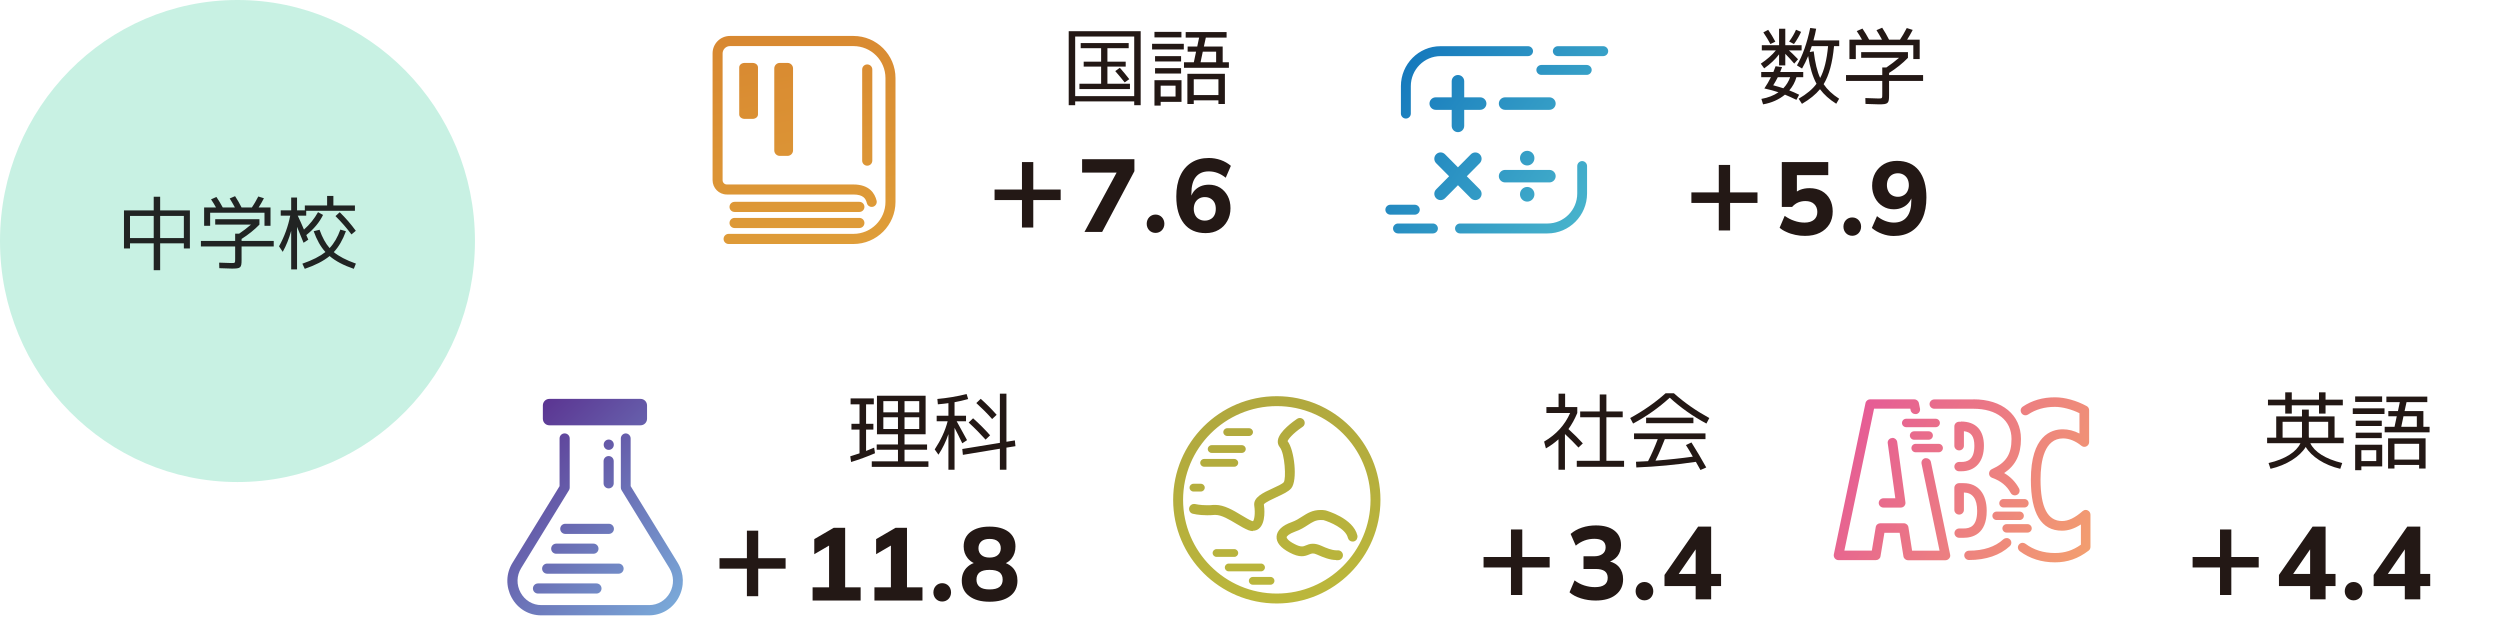 <svg width="409" height="103" viewBox="0 0 409 103" fill="none" xmlns="http://www.w3.org/2000/svg">
<path fill-rule="evenodd" clip-rule="evenodd" d="M249.85 24.674C250.503 24.674 251.032 25.203 251.032 25.874C251.032 26.544 250.503 27.073 249.85 27.073C249.197 27.073 248.668 26.544 248.668 25.874C248.668 25.203 249.197 24.674 249.85 24.674ZM253.485 27.797C254.049 27.797 254.508 28.256 254.508 28.82C254.508 29.385 254.049 29.844 253.485 29.844H246.233C245.668 29.844 245.209 29.385 245.209 28.82C245.209 28.256 245.668 27.797 246.233 27.797H253.485ZM241.363 24.939C241.627 24.939 241.892 25.044 242.086 25.238C242.492 25.644 242.492 26.297 242.086 26.703L239.969 28.838L242.086 30.973C242.492 31.379 242.492 32.032 242.086 32.438C241.892 32.632 241.627 32.737 241.363 32.737C241.098 32.737 240.833 32.632 240.639 32.438L238.522 30.302L236.404 32.438C236.21 32.632 235.946 32.737 235.681 32.737C235.416 32.737 235.152 32.632 234.958 32.438C234.552 32.032 234.552 31.379 234.958 30.973L237.075 28.838L234.958 26.703C234.552 26.297 234.552 25.644 234.958 25.238C235.363 24.833 235.999 24.833 236.404 25.238L238.522 27.373L240.639 25.238C240.833 25.044 241.098 24.939 241.363 24.939ZM249.85 30.585C250.503 30.585 251.032 31.114 251.032 31.785C251.032 32.455 250.503 32.985 249.85 32.985C249.197 32.985 248.668 32.455 248.668 31.785C248.668 31.114 249.197 30.585 249.85 30.585ZM231.464 33.496C231.905 33.496 232.275 33.867 232.275 34.308C232.275 34.749 231.905 35.12 231.464 35.12H227.458C227.017 35.12 226.647 34.749 226.647 34.308C226.647 33.867 227.017 33.496 227.458 33.496H231.464ZM234.428 36.566C234.869 36.566 235.24 36.937 235.24 37.378C235.24 37.819 234.869 38.19 234.428 38.19H228.711C228.27 38.19 227.9 37.819 227.9 37.378C227.9 36.937 228.27 36.566 228.711 36.566H234.428ZM258.831 26.35C259.272 26.35 259.643 26.721 259.643 27.162V31.661C259.643 35.261 256.731 38.19 253.167 38.19H238.857C238.416 38.19 238.045 37.819 238.045 37.378C238.045 36.937 238.416 36.566 238.857 36.566H253.167C255.849 36.566 258.037 34.361 258.037 31.661V27.162C258.037 26.721 258.408 26.35 258.849 26.35H258.831ZM262.29 7.558C262.731 7.558 263.101 7.929 263.101 8.37C263.101 8.811 262.731 9.181 262.29 9.181H254.861C254.42 9.181 254.049 8.811 254.049 8.37C254.049 7.929 254.42 7.558 254.861 7.558H262.29ZM259.59 10.628C260.031 10.628 260.402 10.999 260.402 11.44C260.402 11.881 260.031 12.252 259.59 12.252H252.161C251.72 12.252 251.35 11.881 251.35 11.44C251.35 10.999 251.72 10.628 252.161 10.628H259.59ZM253.485 15.922C254.049 15.922 254.508 16.381 254.508 16.945C254.508 17.51 254.049 17.969 253.485 17.969H246.233C245.668 17.969 245.209 17.51 245.209 16.945C245.209 16.381 245.668 15.922 246.233 15.922H253.485ZM249.991 7.558C250.432 7.558 250.803 7.929 250.803 8.37C250.803 8.811 250.432 9.181 249.991 9.181H235.681C232.999 9.181 230.811 11.387 230.811 14.087V18.586C230.811 19.027 230.44 19.398 229.999 19.398C229.558 19.398 229.188 19.027 229.188 18.586V14.087C229.188 10.487 232.099 7.558 235.663 7.558H249.973H249.991ZM238.522 12.269C239.086 12.269 239.545 12.728 239.545 13.293V15.922H242.157C242.721 15.922 243.18 16.381 243.18 16.945C243.18 17.51 242.721 17.969 242.157 17.969H239.545V20.598C239.545 21.162 239.086 21.621 238.522 21.621C237.957 21.621 237.498 21.162 237.498 20.598V17.969H234.887C234.322 17.969 233.864 17.51 233.864 16.945C233.864 16.381 234.322 15.922 234.887 15.922H237.498V13.293C237.498 12.728 237.957 12.269 238.522 12.269Z" fill="url(#paint0_linear_350_225)"/>
<path fill-rule="evenodd" clip-rule="evenodd" d="M123.106 10.293C123.618 10.293 124.006 10.611 124.006 11.034V18.71C124.006 19.133 123.618 19.451 123.106 19.451H121.836C121.324 19.451 120.936 19.133 120.936 18.71V11.034C120.936 10.611 121.324 10.293 121.836 10.293H123.106ZM128.841 10.293C129.335 10.293 129.741 10.699 129.741 11.193V24.603C129.741 25.097 129.335 25.503 128.841 25.503H127.57C127.076 25.503 126.671 25.097 126.671 24.603V11.193C126.671 10.699 127.076 10.293 127.57 10.293H128.841ZM141.881 10.54C142.339 10.54 142.71 10.911 142.71 11.369V26.279C142.71 26.738 142.339 27.109 141.881 27.109C141.422 27.109 141.051 26.738 141.051 26.279V11.369C141.051 10.911 141.422 10.54 141.881 10.54ZM140.592 33.02C141.051 33.02 141.422 33.39 141.422 33.849C141.422 34.308 141.051 34.678 140.592 34.678H120.177C119.718 34.678 119.348 34.308 119.348 33.849C119.348 33.39 119.718 33.02 120.177 33.02H140.592ZM140.592 35.649C141.051 35.649 141.422 36.02 141.422 36.478C141.422 36.937 141.051 37.308 140.592 37.308H120.177C119.718 37.308 119.348 36.937 119.348 36.478C119.348 36.02 119.718 35.649 120.177 35.649H140.592ZM139.622 5.882C143.416 5.882 146.503 8.97 146.503 12.781V33.02C146.503 36.831 143.416 39.919 139.622 39.919H119.207C118.748 39.919 118.377 39.548 118.377 39.09C118.377 38.631 118.748 38.26 119.207 38.26H139.622C142.516 38.26 144.863 35.914 144.863 33.02V12.781C144.863 9.887 142.516 7.54 139.622 7.54H119.418C118.766 7.54 118.219 8.087 118.219 8.74V29.491C118.219 29.879 118.536 30.179 118.907 30.179H139.604C142.233 30.179 143.116 31.626 143.416 32.843C143.469 33.055 143.416 33.285 143.31 33.461C143.186 33.655 143.01 33.779 142.798 33.832C142.745 33.832 142.675 33.849 142.604 33.849C142.216 33.849 141.898 33.584 141.81 33.214C141.651 32.526 141.263 31.82 139.604 31.82H118.907C117.619 31.82 116.578 30.761 116.578 29.473V8.723C116.578 7.152 117.848 5.882 119.418 5.882H139.622Z" fill="url(#paint1_linear_350_225)"/>
<path d="M185.557 16.584H175.899V17.211H174.841V5.103H186.615V17.211H185.557V16.584ZM184.75 12.952L183.998 13.481C183.372 12.702 182.857 12.089 182.454 11.63L183.205 11.087C183.734 11.686 184.249 12.298 184.75 12.952ZM175.899 15.722H185.557V5.98H175.899V15.722ZM181.173 10.893V13.704H184.861V14.567H176.595V13.704H180.143V10.893H177.291V10.085H180.143V7.886H176.803V7.051H184.653V7.886H181.173V10.085H184.165V10.893H181.173ZM194.297 7.608H195.87L196.176 6.147H193.977V5.242H200.671V6.147H197.275L196.955 7.608H200.031V10.183H201.047V11.087H193.699V10.183H195.313L195.675 8.457H194.297V7.608ZM188.48 8.095V7.163H193.671V8.095H188.48ZM188.869 17.28V13.119H193.295V16.668H189.885V17.28H188.869ZM188.869 6.119V5.214H193.281V6.119H188.869ZM188.967 12.034V11.143H193.225V12.034H188.967ZM188.967 10.057V9.181H193.225V10.057H188.967ZM189.885 15.791H192.321V14.01H189.885V15.791ZM194.255 17.016V12.075H200.393V17.016H199.335V16.418H195.299V17.016H194.255ZM195.299 15.555H199.335V12.966H195.299V15.555ZM196.412 10.183H198.959V8.457H196.774L196.412 10.183Z" fill="#231815"/>
<path d="M167.193 26.512H169.044V31.01H173.525V32.731H169.044V37.228H167.193V32.731H162.711V31.01H167.193V26.512ZM180.312 37.943H177.422L182.682 28.233H177.032V26.042H185.589V28.006L180.312 37.943ZM189.047 38.105C188.219 38.105 187.602 37.456 187.602 36.611C187.602 35.751 188.219 35.102 189.047 35.102C189.875 35.102 190.492 35.751 190.492 36.611C190.492 37.456 189.875 38.105 189.047 38.105ZM197.248 38.138C195.705 38.138 194.52 37.618 193.692 36.563C192.864 35.507 192.442 34.046 192.442 32.147C192.442 30.831 192.653 29.695 193.091 28.753C193.514 27.811 194.131 27.097 194.926 26.594C195.722 26.09 196.663 25.847 197.784 25.847C198.417 25.847 199.066 25.96 199.7 26.172C200.333 26.399 200.901 26.724 201.372 27.13L200.528 29.078C200.106 28.737 199.667 28.477 199.196 28.299C198.725 28.12 198.238 28.039 197.751 28.039C196.826 28.039 196.128 28.347 195.641 28.948C195.153 29.549 194.91 30.458 194.91 31.659V32C195.007 31.773 195.121 31.562 195.251 31.383C195.527 31.01 195.9 30.718 196.339 30.507C196.777 30.312 197.248 30.214 197.784 30.214C198.449 30.214 199.066 30.377 199.602 30.701C200.138 31.042 200.544 31.497 200.852 32.065C201.161 32.65 201.307 33.316 201.307 34.062C201.307 34.858 201.128 35.556 200.787 36.157C200.446 36.774 199.976 37.261 199.375 37.602C198.774 37.959 198.06 38.138 197.248 38.138ZM195.3 34.16C195.3 34.55 195.381 34.89 195.527 35.183C195.673 35.475 195.884 35.702 196.16 35.848C196.436 36.011 196.745 36.092 197.102 36.092C197.475 36.092 197.784 36.011 198.06 35.848C198.336 35.702 198.547 35.475 198.693 35.183C198.839 34.89 198.904 34.55 198.904 34.16C198.904 33.786 198.839 33.445 198.693 33.153C198.547 32.877 198.336 32.65 198.06 32.487C197.784 32.325 197.475 32.244 197.102 32.244C196.745 32.244 196.436 32.325 196.16 32.487C195.884 32.65 195.673 32.877 195.527 33.153C195.381 33.445 195.3 33.786 195.3 34.16Z" fill="#231815"/>
<path d="M297.779 12.757C298.433 11.547 298.864 9.807 299.073 7.552H296.401C296.345 7.719 296.234 8.04 296.067 8.513L296.721 8.401C296.944 10.252 297.292 11.714 297.779 12.757ZM291.753 14.441C292.254 13.926 292.629 13.314 292.866 12.632H290.848C290.639 13.05 290.389 13.495 290.097 13.954C290.751 14.135 291.307 14.288 291.753 14.441ZM291.057 7.399V4.699H292.073V7.399H294.745V8.248H292.671C292.977 8.513 293.478 8.986 294.16 9.696L293.534 10.405C292.963 9.737 292.476 9.209 292.073 8.805V10.698H291.057V8.888C290.431 9.723 289.61 10.489 288.621 11.185L288.065 10.419C289.095 9.723 289.916 9 290.528 8.248H288.232V7.399H291.057ZM294.814 11.213L293.979 10.698C294.912 9.083 295.636 7.038 296.15 4.574L297.125 4.699C297.027 5.27 296.874 5.91 296.679 6.606H300.896V7.552H300.047C299.797 10.266 299.226 12.34 298.349 13.773C298.934 14.65 299.783 15.443 300.882 16.153L300.409 16.974C299.282 16.264 298.405 15.471 297.751 14.594C297.041 15.457 296.067 16.25 294.801 16.988L294.258 16.153C295.58 15.388 296.554 14.567 297.18 13.704C296.554 12.549 296.095 11.032 295.816 9.167C295.51 9.904 295.176 10.586 294.814 11.213ZM289.721 12.632H288.134V11.783H290.124C290.166 11.7 290.278 11.38 290.486 10.837L291.544 10.976C291.433 11.296 291.335 11.56 291.238 11.783H295.009V12.632H293.896C293.673 13.425 293.284 14.149 292.727 14.789C293.2 14.97 293.743 15.207 294.341 15.499L293.896 16.334C293.214 16 292.588 15.722 292.017 15.485C291.015 16.306 289.818 16.835 288.44 17.072L288.162 16.181C289.262 15.986 290.194 15.624 290.959 15.095C290.305 14.873 289.526 14.664 288.649 14.469C289.053 13.885 289.401 13.272 289.721 12.632ZM288.482 5.298L289.276 4.88C289.679 5.451 290.069 6.105 290.445 6.815L289.637 7.205C289.317 6.606 288.942 5.966 288.482 5.298ZM293.492 7.205L292.699 6.801C293.186 6.147 293.562 5.493 293.826 4.866L294.661 5.214C294.341 5.91 293.952 6.578 293.492 7.205ZM310.68 9.459H304.487V8.527H312.141V9.459C311.264 10.364 310.234 11.185 309.051 11.936V12.284H314.618V13.245H309.051V15.569C309.051 16.946 308.898 17.072 307.381 17.072C307.061 17.072 306.324 17.044 305.196 17.002L305.169 16.042C306.24 16.084 306.936 16.111 307.27 16.111C307.938 16.111 307.938 16.111 307.938 15.443V13.245H302.009V12.284H307.938V11.032H308.62C309.33 10.545 310.026 10.03 310.68 9.459ZM313.018 9.668V7.399H303.61V9.668H302.566V6.495H304.626C304.361 6.008 304.069 5.534 303.763 5.089L304.695 4.672C305.071 5.214 305.433 5.827 305.795 6.495H307.896C307.548 5.855 307.256 5.34 306.992 4.936L307.924 4.532C308.342 5.173 308.717 5.827 309.051 6.495H310.833C311.195 5.952 311.57 5.326 311.946 4.588L312.92 4.894C312.628 5.465 312.322 5.994 312.002 6.495H314.062V9.668H313.018Z" fill="#231815"/>
<path d="M281.193 26.983H283.044V31.48H287.525V33.201H283.044V37.699H281.193V33.201H276.711V31.48H281.193V26.983ZM295.302 38.592C294.766 38.592 294.247 38.543 293.727 38.429C293.208 38.316 292.721 38.17 292.282 37.959C291.828 37.764 291.454 37.536 291.146 37.26L291.974 35.312C292.477 35.669 292.997 35.945 293.549 36.124C294.101 36.319 294.669 36.416 295.237 36.416C295.903 36.416 296.406 36.254 296.78 35.945C297.137 35.637 297.315 35.215 297.315 34.679C297.315 34.143 297.137 33.705 296.796 33.38C296.455 33.055 295.968 32.893 295.367 32.893C294.929 32.893 294.539 32.974 294.182 33.12C293.808 33.282 293.484 33.526 293.191 33.851H291.503V26.512H299.101V28.655H293.971V31.334C294.133 31.237 294.295 31.139 294.49 31.058C294.945 30.879 295.465 30.782 296.033 30.782C296.796 30.782 297.478 30.944 298.046 31.253C298.614 31.578 299.053 32.016 299.361 32.584C299.67 33.153 299.832 33.834 299.832 34.597C299.832 35.393 299.653 36.075 299.296 36.676C298.923 37.277 298.403 37.747 297.721 38.088C297.039 38.429 296.228 38.592 295.302 38.592ZM303.031 38.575C302.203 38.575 301.586 37.926 301.586 37.082C301.586 36.221 302.203 35.572 303.031 35.572C303.859 35.572 304.476 36.221 304.476 37.082C304.476 37.926 303.859 38.575 303.031 38.575ZM309.819 38.608C309.17 38.608 308.537 38.494 307.904 38.251C307.27 38.023 306.702 37.699 306.231 37.293L307.076 35.361C307.498 35.702 307.936 35.961 308.407 36.14C308.878 36.319 309.349 36.416 309.836 36.416C310.761 36.416 311.476 36.108 311.963 35.491C312.45 34.89 312.693 33.981 312.693 32.795V32.471C312.596 32.682 312.482 32.877 312.352 33.055C312.06 33.445 311.703 33.737 311.265 33.932C310.826 34.143 310.355 34.24 309.819 34.24C309.154 34.24 308.553 34.078 308.017 33.737C307.481 33.412 307.059 32.958 306.751 32.373C306.442 31.789 306.28 31.123 306.28 30.392C306.28 29.597 306.459 28.899 306.8 28.282C307.14 27.681 307.628 27.194 308.228 26.837C308.829 26.496 309.543 26.317 310.339 26.317C311.882 26.317 313.083 26.837 313.911 27.876C314.739 28.931 315.161 30.409 315.161 32.308C315.161 33.623 314.95 34.76 314.528 35.702C314.106 36.643 313.489 37.358 312.693 37.861C311.898 38.364 310.94 38.608 309.819 38.608ZM308.699 30.295C308.699 30.668 308.78 30.993 308.926 31.285C309.073 31.578 309.267 31.805 309.543 31.951C309.819 32.113 310.128 32.195 310.501 32.195C310.842 32.195 311.151 32.113 311.427 31.951C311.703 31.805 311.914 31.578 312.06 31.285C312.206 30.993 312.287 30.668 312.287 30.295C312.287 29.889 312.206 29.548 312.06 29.256C311.914 28.98 311.703 28.753 311.427 28.59C311.151 28.428 310.842 28.346 310.501 28.346C310.128 28.346 309.819 28.428 309.543 28.59C309.267 28.753 309.073 28.98 308.926 29.256C308.78 29.548 308.699 29.889 308.699 30.295Z" fill="#231815"/>
<path fill-rule="evenodd" clip-rule="evenodd" d="M208.885 98.73C199.533 98.73 191.928 91.125 191.928 81.773C191.928 72.421 199.533 64.816 208.885 64.816C218.237 64.816 225.842 72.421 225.842 81.773C225.842 91.125 218.237 98.73 208.885 98.73ZM208.885 66.439C200.433 66.439 193.552 73.321 193.552 81.773C193.552 90.225 200.433 97.106 208.885 97.106C217.337 97.106 224.218 90.225 224.218 81.773C224.218 73.321 217.337 66.439 208.885 66.439ZM204.95 95.66C204.597 95.66 204.315 95.377 204.315 95.024C204.315 94.671 204.597 94.389 204.95 94.389H207.862C208.215 94.389 208.497 94.671 208.497 95.024C208.497 95.377 208.215 95.66 207.862 95.66H204.95ZM201.015 93.472C200.662 93.472 200.38 93.189 200.38 92.836C200.38 92.484 200.662 92.201 201.015 92.201H206.309C206.662 92.201 206.944 92.484 206.944 92.836C206.944 93.189 206.662 93.472 206.309 93.472H201.015ZM218.59 91.619C217.584 91.619 216.508 91.195 215.484 90.737C215.184 90.596 214.955 90.543 214.778 90.543C214.602 90.543 214.426 90.613 214.214 90.701C213.79 90.878 213.42 91.001 212.961 91.001C212.379 91.001 211.761 90.807 210.985 90.401C209.503 89.625 208.779 88.743 208.85 87.755C208.92 86.784 209.785 85.955 211.302 85.425C211.991 85.178 212.52 84.843 213.032 84.508C213.861 83.979 214.708 83.432 216.049 83.432C216.278 83.432 216.525 83.432 216.772 83.485C216.808 83.485 216.843 83.485 216.878 83.502C217.055 83.555 221.378 84.773 222.066 87.596C222.119 87.808 222.066 88.019 221.978 88.213C221.872 88.39 221.695 88.531 221.484 88.584C221.413 88.584 221.36 88.602 221.289 88.602C220.919 88.602 220.601 88.355 220.513 87.984C220.143 86.431 217.496 85.373 216.525 85.09C216.384 85.09 216.225 85.073 216.084 85.073C215.22 85.073 214.69 85.425 213.949 85.902C213.384 86.272 212.749 86.678 211.867 86.978C210.879 87.331 210.508 87.719 210.491 87.896C210.491 88.019 210.685 88.443 211.761 88.99C212.29 89.272 212.679 89.396 212.996 89.396C213.226 89.396 213.42 89.325 213.614 89.237C213.914 89.113 214.284 88.954 214.778 88.954C215.202 88.954 215.661 89.06 216.172 89.29C216.984 89.66 217.919 90.031 218.607 90.031C218.678 90.031 218.749 90.031 218.802 90.031C218.837 90.031 218.872 90.031 218.89 90.031C219.296 90.031 219.648 90.331 219.701 90.737C219.754 91.178 219.437 91.584 218.996 91.637C218.872 91.637 218.749 91.654 218.607 91.654L218.59 91.619ZM199.021 91.107C198.669 91.107 198.386 90.825 198.386 90.472C198.386 90.119 198.669 89.837 199.021 89.837H201.933C202.286 89.837 202.568 90.119 202.568 90.472C202.568 90.825 202.286 91.107 201.933 91.107H199.021ZM205.003 86.89C204.756 86.89 204.509 86.837 204.262 86.749C203.644 86.502 202.974 86.114 202.268 85.69C201.121 85.002 199.851 84.243 198.863 84.243C198.81 84.243 198.757 84.243 198.686 84.243C198.298 84.279 197.892 84.296 197.486 84.296C196.075 84.296 195.14 84.049 195.14 84.049C194.928 83.996 194.751 83.873 194.646 83.679C194.54 83.485 194.504 83.273 194.557 83.061C194.646 82.708 194.963 82.444 195.334 82.444C195.404 82.444 195.475 82.444 195.528 82.461C195.528 82.461 196.304 82.655 197.486 82.655C197.839 82.655 198.175 82.655 198.527 82.602C198.633 82.602 198.739 82.602 198.845 82.602C200.274 82.602 201.774 83.485 203.08 84.279C203.733 84.667 204.333 85.037 204.827 85.231C204.88 85.249 204.95 85.267 204.985 85.267C205.197 85.108 205.391 84.032 205.197 82.726C205.003 81.367 206.644 80.609 208.232 79.885C208.903 79.585 209.803 79.162 210.014 78.897C210.438 78.368 210.208 74.168 209.379 73.18C209.114 72.845 208.991 72.457 209.061 72.015C209.273 70.551 211.708 68.857 212.202 68.522C212.343 68.433 212.485 68.38 212.643 68.38C212.908 68.38 213.173 68.522 213.314 68.733C213.437 68.91 213.473 69.121 213.437 69.333C213.402 69.545 213.279 69.722 213.085 69.845C211.426 70.957 210.702 71.945 210.65 72.174C211.761 73.568 212.326 78.579 211.249 79.885C210.791 80.432 209.908 80.838 208.885 81.314C208.391 81.544 206.926 82.214 206.768 82.514C206.838 82.955 207.156 85.549 205.938 86.502C205.744 86.661 205.409 86.837 204.95 86.837L205.003 86.89ZM195.245 80.414C194.893 80.414 194.61 80.132 194.61 79.779C194.61 79.426 194.893 79.144 195.245 79.144H196.463C196.816 79.144 197.098 79.426 197.098 79.779C197.098 80.132 196.816 80.414 196.463 80.414H195.245ZM196.992 76.356C196.639 76.356 196.357 76.074 196.357 75.721C196.357 75.368 196.639 75.086 196.992 75.086H201.933C202.286 75.086 202.568 75.368 202.568 75.721C202.568 76.074 202.286 76.356 201.933 76.356H196.992ZM198.227 74.097C197.875 74.097 197.592 73.815 197.592 73.462C197.592 73.109 197.875 72.827 198.227 72.827H203.168C203.521 72.827 203.803 73.109 203.803 73.462C203.803 73.815 203.521 74.097 203.168 74.097H198.227ZM200.768 71.327C200.415 71.327 200.133 71.045 200.133 70.692C200.133 70.339 200.415 70.057 200.768 70.057H204.35C204.703 70.057 204.985 70.339 204.985 70.692C204.985 71.045 204.703 71.327 204.35 71.327H200.768Z" fill="url(#paint2_linear_350_225)"/>
<path fill-rule="evenodd" clip-rule="evenodd" d="M99.592 71.909C100.051 71.909 100.421 72.28 100.421 72.756C100.421 73.233 100.051 73.603 99.592 73.603C99.133 73.603 98.763 73.233 98.763 72.756C98.763 72.28 99.133 71.909 99.592 71.909ZM99.574 74.609C100.033 74.609 100.404 74.98 100.404 75.438V79.073C100.404 79.532 100.033 79.902 99.574 79.902C99.116 79.902 98.745 79.532 98.745 79.073V75.438C98.745 74.98 99.116 74.609 99.574 74.609ZM99.61 85.69C100.068 85.69 100.439 86.061 100.439 86.519C100.439 86.978 100.068 87.349 99.61 87.349H92.481C92.022 87.349 91.652 86.978 91.652 86.519C91.652 86.061 92.022 85.69 92.481 85.69H99.61ZM97.087 88.937C97.545 88.937 97.916 89.307 97.916 89.766C97.916 90.225 97.545 90.595 97.087 90.595H90.999C90.54 90.595 90.17 90.225 90.17 89.766C90.17 89.307 90.54 88.937 90.999 88.937H97.087ZM101.198 92.201C101.657 92.201 102.027 92.572 102.027 93.03C102.027 93.489 101.657 93.86 101.198 93.86H89.517C89.058 93.86 88.688 93.489 88.688 93.03C88.688 92.572 89.058 92.201 89.517 92.201H101.198ZM97.581 95.448C98.039 95.448 98.41 95.818 98.41 96.277C98.41 96.736 98.039 97.106 97.581 97.106H88.017C87.558 97.106 87.188 96.736 87.188 96.277C87.188 95.818 87.558 95.448 88.017 95.448H97.581ZM102.345 70.903C102.803 70.903 103.174 71.274 103.174 71.733V79.532L110.867 92.06C111.944 93.824 111.996 95.959 111.008 97.777C110.02 99.594 108.203 100.671 106.174 100.671H88.546C86.517 100.671 84.7 99.594 83.712 97.777C82.724 95.959 82.759 93.824 83.853 92.06L91.546 79.532V71.733C91.546 71.274 91.916 70.903 92.375 70.903C92.834 70.903 93.205 71.274 93.205 71.733V79.761C93.205 79.92 93.169 80.079 93.081 80.202L85.264 92.942C84.506 94.177 84.47 95.677 85.176 96.965C85.882 98.236 87.135 98.994 88.564 98.994H106.191C107.621 98.994 108.891 98.236 109.597 96.965C110.303 95.677 110.267 94.177 109.509 92.942L101.692 80.202C101.604 80.079 101.568 79.92 101.568 79.761V71.733C101.568 71.274 101.939 70.903 102.398 70.903H102.345ZM89.87 65.257C89.287 65.257 88.811 65.734 88.811 66.333V68.504C88.811 69.104 89.287 69.58 89.87 69.58H104.797C105.38 69.58 105.856 69.104 105.856 68.504V66.333C105.856 65.734 105.38 65.257 104.797 65.257H89.87Z" fill="url(#paint3_linear_350_225)"/>
<path d="M144.514 65.62V67.457H146.908V65.62H144.514ZM151.431 71.048H147.98V72.718H151.668V73.58H147.98V75.473H151.89V76.378H142.622V75.473H146.908V73.58H143.429V72.718H146.908V71.048H144.514H143.471V64.743H151.431V71.048ZM144.514 70.185H146.908V68.264H144.514V70.185ZM147.98 68.264V70.185H150.387V68.264H147.98ZM147.98 65.62V67.457H150.387V65.62H147.98ZM143.011 73.233L143.15 74.151C141.884 74.694 140.576 75.181 139.24 75.585L139.101 74.652C139.769 74.443 140.27 74.29 140.618 74.165V70.282H139.295V69.336H140.618V66.149H139.156V65.175H142.956V66.149H141.689V69.336H142.886V70.282H141.689V73.775C142.162 73.594 142.608 73.413 143.011 73.233ZM163.58 76.851V73.413L157.527 74.415L157.429 73.455L163.58 72.453V64.409H164.652V72.272L166.03 72.05L166.127 72.996L164.652 73.233V76.851H163.58ZM163.052 67.861L162.314 68.556C161.549 67.68 160.686 66.817 159.725 65.94L160.449 65.244C161.395 66.093 162.258 66.97 163.052 67.861ZM161.98 71.215L161.242 71.924C160.435 71.02 159.517 70.087 158.473 69.127L159.197 68.431C160.213 69.336 161.131 70.254 161.98 71.215ZM153.24 68.918V68.014H155.161V65.954C154.785 66.01 154.214 66.079 153.435 66.149L153.352 65.272C154.994 65.119 156.594 64.855 158.139 64.465L158.389 65.286C157.624 65.495 156.873 65.676 156.163 65.801V68.014H158.042V68.918H156.511C157.276 70.296 157.847 71.326 158.209 72.008L157.429 72.523C156.956 71.535 156.538 70.7 156.163 69.99V76.851H155.161V71.02C154.757 72.231 154.214 73.344 153.532 74.388L152.92 73.525C153.936 71.98 154.646 70.435 155.035 68.918H153.24Z" fill="#231815"/>
<path d="M122.193 86.819H124.044V91.317H128.525V93.038H124.044V97.535H122.193V93.038H117.711V91.317H122.193V86.819ZM140.8 98.249H132.941V96.09H135.636V89.255L133.217 90.667V88.199L136.4 86.348H138.267V96.09H140.8V98.249ZM150.916 98.249H143.057V96.09H145.752V89.255L143.333 90.667V88.199L146.516 86.348H148.383V96.09H150.916V98.249ZM154.147 98.412C153.319 98.412 152.702 97.762 152.702 96.918C152.702 96.058 153.319 95.408 154.147 95.408C154.976 95.408 155.592 96.058 155.592 96.918C155.592 97.762 154.976 98.412 154.147 98.412ZM161.893 98.444C160.481 98.444 159.361 98.136 158.565 97.519C157.753 96.918 157.347 96.074 157.347 95.002C157.347 94.158 157.607 93.46 158.11 92.908C158.451 92.551 158.841 92.275 159.312 92.112C158.922 91.934 158.597 91.674 158.321 91.333C157.883 90.797 157.656 90.164 157.656 89.401C157.656 88.394 158.029 87.599 158.792 87.014C159.555 86.446 160.578 86.153 161.893 86.153C163.209 86.153 164.248 86.446 165.011 87.014C165.758 87.599 166.131 88.394 166.131 89.401C166.131 90.164 165.92 90.829 165.498 91.365C165.238 91.706 164.913 91.95 164.556 92.128C164.995 92.307 165.384 92.567 165.725 92.924C166.212 93.476 166.456 94.174 166.456 95.002C166.456 96.074 166.05 96.918 165.254 97.519C164.443 98.136 163.322 98.444 161.893 98.444ZM159.75 94.824C159.75 95.359 159.929 95.749 160.286 96.025C160.643 96.301 161.179 96.431 161.893 96.431C162.624 96.431 163.16 96.301 163.517 96.025C163.858 95.749 164.037 95.359 164.037 94.824C164.037 94.288 163.858 93.898 163.517 93.622C163.16 93.362 162.624 93.233 161.893 93.233C161.179 93.233 160.643 93.362 160.286 93.622C159.929 93.898 159.75 94.288 159.75 94.824ZM160.075 89.693C160.075 90.164 160.237 90.521 160.546 90.797C160.854 91.073 161.309 91.219 161.893 91.219C162.494 91.219 162.949 91.073 163.257 90.797C163.566 90.521 163.728 90.164 163.728 89.693C163.728 89.222 163.566 88.849 163.257 88.573C162.949 88.297 162.494 88.167 161.893 88.167C161.309 88.167 160.854 88.297 160.546 88.573C160.237 88.849 160.075 89.222 160.075 89.693Z" fill="#231815"/>
<path d="M262.804 68.264V75.39H265.698V76.364H257.961V75.39H261.718V68.264H258.517V67.318H261.718V64.534H262.804V67.318H265.476V68.264H262.804ZM256.054 64.409V66.594H258.044V67.568C257.627 68.57 257.139 69.447 256.597 70.199C257.473 70.992 258.253 71.771 258.949 72.537L258.239 73.219C257.613 72.537 256.875 71.799 256.026 71.006V76.851H254.968V71.869C254.356 72.425 253.674 72.926 252.909 73.358L252.616 72.244C254.593 71.089 256.012 69.531 256.875 67.568H252.992V66.594H254.982V64.409H256.054ZM275.816 72.815L276.721 72.384C277.569 73.734 278.377 75.097 279.142 76.475L278.196 76.893C277.973 76.475 277.723 76.03 277.444 75.557C274.174 76.044 270.931 76.35 267.702 76.475L267.647 75.543C268.565 75.501 269.219 75.473 269.623 75.445C270.18 74.36 270.708 73.163 271.209 71.841H267.327V70.908H279.017V71.841H272.365C271.905 73.038 271.404 74.207 270.834 75.362C273.019 75.195 275.064 74.972 276.943 74.708C276.512 73.928 276.122 73.274 275.816 72.815ZM272.49 64.34H273.854C275.565 65.871 277.5 67.22 279.643 68.389L279.17 69.294C276.957 68.111 274.953 66.692 273.172 65.063C271.39 66.692 269.386 68.111 267.174 69.294L266.7 68.389C268.844 67.22 270.778 65.871 272.49 64.34ZM277.041 69.238H269.303V68.334H277.041V69.238Z" fill="#231815"/>
<path d="M247.193 86.623H249.044V91.12H253.525V92.841H249.044V97.339H247.193V92.841H242.711V91.12H247.193V86.623ZM261.042 98.248C260.214 98.248 259.402 98.134 258.639 97.891C257.86 97.647 257.243 97.323 256.772 96.9L257.6 94.952C258.104 95.326 258.623 95.602 259.191 95.78C259.76 95.959 260.328 96.056 260.929 96.056C261.627 96.056 262.163 95.926 262.504 95.666C262.845 95.423 263.023 95.033 263.023 94.53C263.023 94.059 262.861 93.686 262.536 93.442C262.195 93.199 261.708 93.085 261.059 93.085H259.062V91.007H260.815C261.383 91.007 261.838 90.877 262.179 90.617C262.52 90.357 262.682 90 262.682 89.529C262.682 89.075 262.52 88.734 262.211 88.49C261.887 88.263 261.432 88.149 260.831 88.149C259.695 88.149 258.688 88.522 257.795 89.269L256.951 87.353C257.454 86.915 258.071 86.558 258.802 86.314C259.532 86.071 260.295 85.957 261.091 85.957C262.374 85.957 263.38 86.233 264.111 86.801C264.842 87.37 265.199 88.165 265.199 89.188C265.199 89.886 265.004 90.487 264.614 90.99C264.29 91.38 263.884 91.672 263.397 91.867C264.014 92.029 264.501 92.338 264.874 92.76C265.313 93.296 265.54 93.962 265.54 94.757C265.54 95.845 265.134 96.689 264.338 97.306C263.543 97.94 262.439 98.248 261.042 98.248ZM269.031 98.216C268.203 98.216 267.586 97.566 267.586 96.722C267.586 95.861 268.203 95.212 269.031 95.212C269.859 95.212 270.476 95.861 270.476 96.722C270.476 97.566 269.859 98.216 269.031 98.216ZM279.944 98.053H277.411V95.878H272.312V94.059L277.817 86.152H279.944V93.897H281.567V95.878H279.944V98.053ZM274.634 93.897H277.411V89.87L274.634 93.897Z" fill="#231815"/>
<path d="M376.605 71.368V69.002H373.432V71.604H376.591C376.591 71.576 376.591 71.535 376.605 71.479C376.605 71.437 376.605 71.395 376.605 71.368ZM377.719 69.002V71.368C377.719 71.395 377.719 71.437 377.733 71.479C377.733 71.535 377.733 71.576 377.733 71.604H380.892V69.002H377.719ZM371.039 66.316V65.383H373.864V64.186H374.935V65.383H379.389V64.186H380.46V65.383H383.286V66.316H380.46V67.666H379.389V66.316H374.935V67.666H373.864V66.316H371.039ZM376.605 68.125V67.012H377.719V68.125H381.936V71.604H383.425V72.509H377.969C378.623 73.914 380.446 75.097 383.188 75.751L382.868 76.698C380.266 76.099 378.15 74.694 377.218 73.121C376.257 74.694 374.086 76.099 371.456 76.698L371.136 75.751C373.878 75.125 375.701 73.914 376.355 72.509H370.899V71.604H372.389V68.125H376.605ZM390.731 67.248H392.304L392.61 65.787H390.411V64.882H397.105V65.787H393.709L393.389 67.248H396.465V69.823H397.481V70.728H390.133V69.823H391.747L392.109 68.097H390.731V67.248ZM384.914 67.735V66.803H390.105V67.735H384.914ZM385.303 76.921V72.759H389.729V76.308H386.319V76.921H385.303ZM385.303 65.759V64.855H389.715V65.759H385.303ZM385.401 71.674V70.783H389.659V71.674H385.401ZM385.401 69.698V68.821H389.659V69.698H385.401ZM386.319 75.431H388.755V73.65H386.319V75.431ZM390.689 76.656V71.716H396.827V76.656H395.769V76.058H391.733V76.656H390.689ZM391.733 75.195H395.769V72.606H391.733V75.195ZM392.846 69.823H395.393V68.097H393.208L392.846 69.823Z" fill="#231815"/>
<path d="M363.193 86.623H365.044V91.12H369.525V92.841H365.044V97.339H363.193V92.841H358.711V91.12H363.193V86.623ZM380.468 98.053H377.935V95.878H372.837V94.059L378.341 86.152H380.468V93.897H382.092V95.878H380.468V98.053ZM375.159 93.897H377.935V89.87L375.159 93.897ZM385.047 98.216C384.219 98.216 383.602 97.566 383.602 96.722C383.602 95.861 384.219 95.212 385.047 95.212C385.875 95.212 386.492 95.861 386.492 96.722C386.492 97.566 385.875 98.216 385.047 98.216ZM395.959 98.053H393.427V95.878H388.328V94.059L393.832 86.152H395.959V93.897H397.583V95.878H395.959V98.053ZM390.65 93.897H393.427V89.87L390.65 93.897Z" fill="#231815"/>
<path fill-rule="evenodd" clip-rule="evenodd" d="M316.676 68.507C317.058 68.507 317.367 68.816 317.367 69.197C317.367 69.579 317.058 69.888 316.676 69.888H311.854C311.472 69.888 311.163 69.579 311.163 69.197C311.163 68.816 311.472 68.507 311.854 68.507H316.676ZM315.529 70.56C315.911 70.56 316.221 70.869 316.221 71.25C316.221 71.632 315.911 71.941 315.529 71.941H313.146C312.764 71.941 312.455 71.632 312.455 71.25C312.455 70.869 312.764 70.56 313.146 70.56H315.529ZM317.167 72.613C317.549 72.613 317.858 72.922 317.858 73.303C317.858 73.685 317.549 73.994 317.167 73.994H313.401C313.019 73.994 312.71 73.685 312.71 73.303C312.71 72.922 313.019 72.613 313.401 72.613H317.167ZM320.824 68.961C323.243 68.961 324.571 70.36 324.571 72.922C324.571 75.484 323.225 77.101 320.86 77.101H320.514C320.078 77.101 319.732 76.756 319.732 76.338C319.732 75.92 320.078 75.575 320.514 75.575H320.86C321.788 75.575 323.007 75.302 323.007 72.94C323.007 71.414 322.497 70.687 321.297 70.542V72.922C321.297 73.34 320.951 73.685 320.514 73.685C320.078 73.685 319.732 73.34 319.732 72.922V69.76C319.732 69.343 320.078 68.997 320.514 68.997H320.824V68.961ZM322.843 65.327C327.573 65.327 330.629 67.871 330.629 71.814C330.629 74.357 329.756 76.138 327.882 77.392C328.938 78.009 329.756 78.863 330.32 79.917C330.411 80.099 330.429 80.299 330.375 80.499C330.32 80.698 330.175 80.862 329.993 80.953C329.884 81.007 329.756 81.044 329.629 81.044C329.338 81.044 329.065 80.88 328.938 80.626C328.337 79.499 327.318 78.663 325.917 78.173C325.608 78.064 325.408 77.791 325.408 77.483C325.408 77.174 325.572 76.883 325.863 76.756C328.173 75.72 329.083 74.339 329.083 71.814C329.083 68.761 326.7 66.871 322.843 66.871H316.457C316.021 66.871 315.675 66.526 315.675 66.108C315.675 65.69 316.021 65.345 316.457 65.345H322.843V65.327ZM331.193 81.643C331.576 81.643 331.885 81.952 331.885 82.334C331.885 82.715 331.576 83.024 331.193 83.024H327.773C327.391 83.024 327.082 82.715 327.082 82.334C327.082 81.952 327.391 81.643 327.773 81.643H331.193ZM309.599 71.632C309.981 71.632 310.326 71.923 310.381 72.304L311.727 82.17C311.763 82.388 311.691 82.606 311.545 82.788C311.4 82.951 311.181 83.042 310.963 83.042H308.143C307.706 83.042 307.361 82.697 307.361 82.279C307.361 81.861 307.706 81.516 308.143 81.516H310.072L308.834 72.522C308.798 72.322 308.853 72.123 308.98 71.959C309.107 71.795 309.289 71.686 309.489 71.668C309.526 71.668 309.562 71.668 309.599 71.668V71.632ZM330.411 83.697C330.793 83.697 331.102 84.005 331.102 84.387C331.102 84.769 330.793 85.077 330.411 85.077H326.645C326.263 85.077 325.954 84.769 325.954 84.387C325.954 84.005 326.263 83.697 326.645 83.697H330.411ZM331.703 85.75C332.085 85.75 332.394 86.058 332.394 86.44C332.394 86.822 332.085 87.131 331.703 87.131H328.283C327.901 87.131 327.591 86.822 327.591 86.44C327.591 86.058 327.901 85.75 328.283 85.75H331.703ZM321.242 79.045C323.607 79.045 325.026 80.753 325.026 83.588C325.026 87.421 322.661 87.984 321.242 87.984H320.532C320.096 87.984 319.75 87.639 319.75 87.221C319.75 86.803 320.096 86.458 320.532 86.458H321.242C322.279 86.458 323.462 86.131 323.462 83.588C323.462 81.625 322.734 80.608 321.297 80.571V83.424C321.297 83.842 320.951 84.187 320.514 84.187C320.078 84.187 319.732 83.842 319.732 83.424V79.808C319.732 79.39 320.078 79.045 320.514 79.045H321.224H321.242ZM328.283 88.021C328.501 88.021 328.701 88.112 328.847 88.257C329.138 88.566 329.119 89.056 328.81 89.347C327.209 90.837 324.899 91.618 322.133 91.618C321.697 91.618 321.351 91.273 321.351 90.855C321.351 90.437 321.697 90.092 322.133 90.092C324.48 90.092 326.427 89.456 327.737 88.239C327.882 88.112 328.064 88.039 328.264 88.039L328.283 88.021ZM313.164 65.327C313.528 65.327 313.856 65.581 313.928 65.945L314.11 66.835C314.147 67.035 314.11 67.235 314.001 67.417C313.892 67.58 313.71 67.707 313.51 67.744C313.455 67.744 313.401 67.744 313.346 67.744C312.982 67.744 312.655 67.489 312.582 67.126L312.528 66.853H306.597L301.739 90.074H306.233L306.87 86.24C306.924 85.859 307.252 85.604 307.634 85.604H311.454C311.836 85.604 312.164 85.877 312.218 86.258L312.819 90.092H317.312L314.365 75.865C314.329 75.665 314.365 75.466 314.474 75.284C314.583 75.121 314.765 74.993 314.965 74.957C315.02 74.957 315.075 74.957 315.129 74.957C315.493 74.957 315.821 75.211 315.893 75.575L319.041 90.728C319.095 90.964 319.041 91.182 318.877 91.364C318.731 91.546 318.513 91.655 318.277 91.655H312.164C311.782 91.655 311.454 91.382 311.4 91.001L310.781 87.167H308.289L307.652 91.001C307.597 91.382 307.27 91.637 306.888 91.637H300.775C300.539 91.637 300.32 91.528 300.175 91.346C300.029 91.164 299.975 90.928 300.011 90.71L305.196 65.945C305.269 65.581 305.596 65.327 305.96 65.327H313.164ZM336.215 65C337.816 65 339.708 65.527 341.381 66.435C341.636 66.563 341.782 66.835 341.782 67.108V72.341C341.782 72.631 341.6 72.904 341.327 73.031C341.218 73.085 341.109 73.104 340.999 73.104C340.817 73.104 340.636 73.031 340.508 72.922C339.58 72.159 338.525 71.723 337.525 71.723C334.486 71.723 333.831 75.375 333.831 78.445C333.831 83.024 334.996 85.241 337.361 85.241C338.38 85.241 339.471 84.714 340.708 83.624C340.854 83.497 341.036 83.424 341.218 83.424C341.327 83.424 341.436 83.442 341.545 83.497C341.818 83.624 342 83.896 342 84.205V89.474C342 89.711 341.891 89.947 341.691 90.092C339.962 91.4 338.252 92 336.196 92C333.995 92 332.067 91.382 330.448 90.183C330.284 90.056 330.175 89.874 330.138 89.674C330.102 89.474 330.156 89.275 330.284 89.111C330.429 88.911 330.666 88.802 330.902 88.802C331.066 88.802 331.23 88.857 331.375 88.966C332.703 89.965 334.323 90.474 336.178 90.474C337.816 90.474 339.089 90.056 340.435 89.111V85.804C339.362 86.495 338.361 86.822 337.343 86.822C333.959 86.822 332.249 84.023 332.249 78.482C332.249 71.305 335.542 70.233 337.488 70.233C338.38 70.233 339.326 70.469 340.199 70.923V67.598C338.853 66.944 337.379 66.563 336.178 66.563C334.505 66.563 333.031 66.981 331.794 67.816C331.666 67.907 331.521 67.944 331.357 67.944C331.102 67.944 330.866 67.816 330.72 67.598C330.611 67.435 330.557 67.217 330.593 67.017C330.629 66.817 330.757 66.635 330.921 66.526C332.431 65.509 334.195 65 336.178 65H336.215Z" fill="url(#paint4_linear_350_225)"/>
<path d="M38.851 78.862C60.308 78.862 77.703 61.209 77.703 39.431C77.703 17.654 60.308 0 38.851 0C17.394 0 0 17.654 0 39.431C0 61.209 17.394 78.862 38.851 78.862Z" fill="#C8F1E3"/>
<path d="M26.2 35.326V38.943H30.079V35.326H26.2ZM20.282 40.653V34.419H25.148V32.183H26.2V34.419H31.066V40.653H30.079V39.811H26.2V44.204H25.148V39.811H21.268V40.653H20.282ZM21.268 38.943H25.148V35.326H21.268V38.943ZM41.061 36.747H35.209V35.866H42.442V36.747C41.613 37.602 40.64 38.378 39.522 39.088V39.416H44.783V40.324H39.522V42.52C39.522 43.822 39.378 43.941 37.944 43.941C37.642 43.941 36.944 43.914 35.879 43.875L35.853 42.967C36.866 43.007 37.523 43.033 37.839 43.033C38.47 43.033 38.47 43.033 38.47 42.402V40.324H32.868V39.416H38.47V38.233H39.114C39.785 37.773 40.443 37.286 41.061 36.747ZM43.27 36.944V34.8H34.38V36.944H33.394V33.946H35.34C35.09 33.485 34.814 33.038 34.525 32.617L35.406 32.223C35.761 32.736 36.103 33.314 36.445 33.946H38.431C38.102 33.341 37.826 32.854 37.576 32.473L38.457 32.091C38.852 32.696 39.207 33.314 39.522 33.946H41.206C41.548 33.433 41.903 32.841 42.258 32.144L43.178 32.433C42.902 32.972 42.613 33.472 42.31 33.946H44.257V36.944H43.27ZM53.515 33.617V32.052H54.541V33.617H58.066V34.485H50.096V35.287H48.715C49.018 35.931 49.359 36.681 49.728 37.562C50.675 36.721 51.438 35.774 52.029 34.708L52.845 35.169C52.266 36.365 51.359 37.47 50.109 38.456C50.149 38.548 50.214 38.68 50.28 38.851C50.346 39.022 50.398 39.14 50.438 39.206L49.662 39.719C49.57 39.469 49.215 38.601 48.597 37.115V44.072H47.637V37.773C47.282 39.048 46.821 40.193 46.256 41.205L45.651 40.298C46.532 38.706 47.137 37.036 47.479 35.287H45.927V34.406H47.637V32.315H48.597V34.406H49.872V33.617H53.515ZM54.883 35.353L55.58 34.721C56.566 35.681 57.434 36.694 58.211 37.759L57.5 38.351C56.711 37.299 55.843 36.3 54.883 35.353ZM58.224 43.125L57.882 43.98C56.212 43.415 54.896 42.718 53.923 41.889C52.924 42.704 51.569 43.401 49.859 43.98L49.465 43.138C51.109 42.573 52.358 41.928 53.239 41.231C52.437 40.35 51.806 39.206 51.319 37.825L52.279 37.589C52.726 38.851 53.279 39.85 53.923 40.587C54.646 39.824 55.238 38.812 55.685 37.562L56.593 37.825C56.08 39.232 55.422 40.377 54.607 41.245C55.422 41.928 56.632 42.56 58.224 43.125Z" fill="#212423"/>
<defs>
<linearGradient id="paint0_linear_350_225" x1="225.853" y1="9.305" x2="267.089" y2="37.784" gradientUnits="userSpaceOnUse">
<stop stop-color="#1073BB"/>
<stop offset="1" stop-color="#52BFCF"/>
</linearGradient>
<linearGradient id="paint1_linear_350_225" x1="118.289" y1="-94.818" x2="147.862" y2="40.113" gradientUnits="userSpaceOnUse">
<stop stop-color="#C6501B"/>
<stop offset="1" stop-color="#DF9E39"/>
</linearGradient>
<linearGradient id="paint2_linear_350_225" x1="191.858" y1="-94.818" x2="225.63" y2="98.518" gradientUnits="userSpaceOnUse">
<stop stop-color="#7D604C"/>
<stop offset="1" stop-color="#BCB83B"/>
</linearGradient>
<linearGradient id="paint3_linear_350_225" x1="81.788" y1="69.016" x2="114.079" y2="101.306" gradientUnits="userSpaceOnUse">
<stop stop-color="#592D8D"/>
<stop offset="1" stop-color="#7DB5E0"/>
</linearGradient>
<linearGradient id="paint4_linear_350_225" x1="299.283" y1="67.871" x2="346.014" y2="91.958" gradientUnits="userSpaceOnUse">
<stop stop-color="#E45599"/>
<stop offset="1" stop-color="#F4A56B"/>
</linearGradient>
</defs>
</svg>
